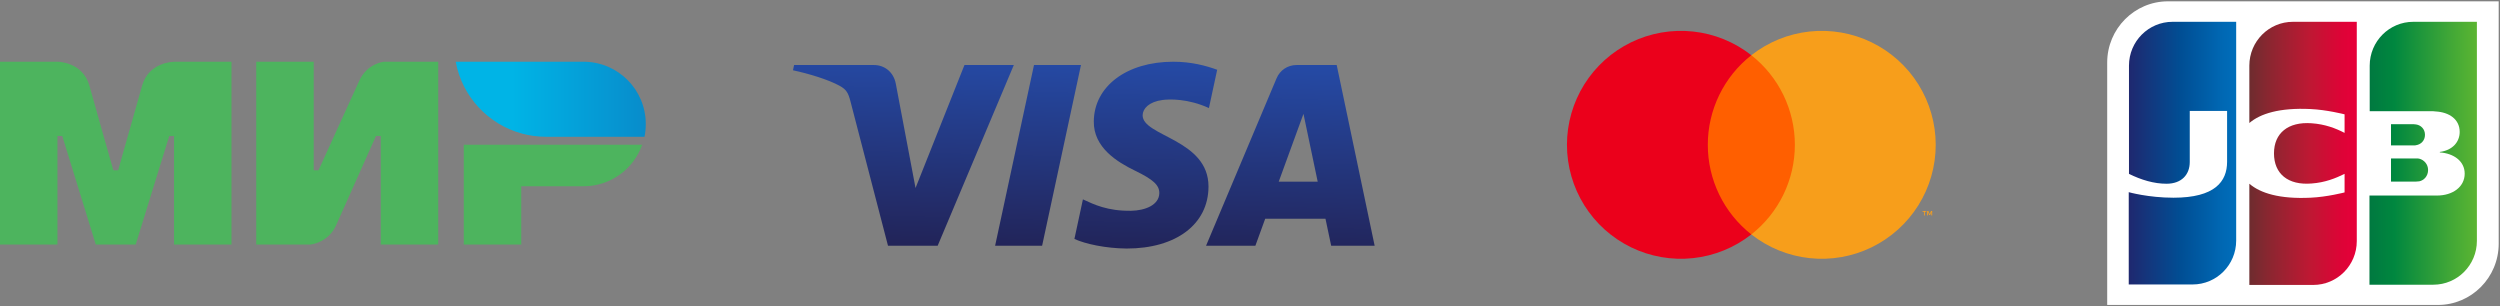 <?xml version="1.0" encoding="UTF-8"?> <svg xmlns="http://www.w3.org/2000/svg" width="1053" height="129" viewBox="0 0 1053 129" fill="none"><rect x="0" y="0" width="1053" height="129" fill="#808080" stroke="none"/> <g clip-path="url(#clip0_601_317)"> <path fill-rule="evenodd" clip-rule="evenodd" d="M73.295 26V26.034C73.262 26.034 62.671 26 59.847 36.121C57.258 45.401 49.962 71.023 49.76 71.729H47.743C47.743 71.729 40.279 45.536 37.656 36.087C34.832 25.966 24.208 26 24.208 26H0V103H24.208V57.271H25.216H26.225L40.346 103H57.157L71.278 57.304H73.295V103H97.503V26H73.295Z" fill="#4DB45E"></path> <path fill-rule="evenodd" clip-rule="evenodd" d="M161.721 26C161.721 26 154.626 26.639 151.298 34.07L134.151 71.729H132.133V26H107.926V103H130.789C130.789 103 138.219 102.328 141.548 94.93L158.358 57.271H160.376V103H184.583V26H161.721Z" fill="#4DB45E"></path> <path fill-rule="evenodd" clip-rule="evenodd" d="M195.342 60.97V103H219.55V78.454H245.775C257.206 78.454 266.889 71.158 270.487 60.97H195.342Z" fill="#4DB45E"></path> <path fill-rule="evenodd" clip-rule="evenodd" d="M245.775 26H191.947C194.637 40.66 205.631 52.429 219.853 56.262C223.081 57.136 226.476 57.607 229.973 57.607H271.462C271.832 55.858 272 54.076 272 52.227C272 37.735 260.266 26 245.775 26Z" fill="url(#paint0_linear_601_317)"></path> </g> <g clip-path="url(#clip1_601_317)"> <path d="M460.708 51.155C460.568 62.116 470.53 68.233 478.034 71.869C485.744 75.6 488.333 77.993 488.304 81.329C488.245 86.437 482.154 88.69 476.452 88.778C466.505 88.932 460.723 86.107 456.125 83.971L452.542 100.646C457.155 102.76 465.696 104.604 474.554 104.685C495.345 104.685 508.947 94.478 509.021 78.651C509.102 58.567 481.087 57.455 481.278 48.477C481.344 45.755 483.956 42.851 489.68 42.112C492.512 41.739 500.333 41.453 509.198 45.514L512.677 29.381C507.91 27.654 501.782 26 494.153 26C474.583 26 460.819 36.346 460.708 51.155ZM546.115 27.39C542.318 27.39 539.118 29.593 537.691 32.973L507.991 103.499H528.767L532.902 92.136H558.29L560.689 103.499H579L563.021 27.39H546.115ZM549.021 47.95L555.016 76.53H538.596L549.021 47.95ZM435.518 27.39L419.142 103.499H438.939L455.308 27.39H435.518ZM406.23 27.39L385.623 79.193L377.288 35.146C376.31 30.229 372.447 27.39 368.158 27.39H334.471L334 29.6C340.916 31.093 348.773 33.5 353.533 36.075C356.446 37.648 357.277 39.024 358.234 42.763L374.022 103.499H394.945L427.021 27.39H406.23Z" fill="url(#paint1_linear_601_317)"></path> </g> <path d="M758.663 23.263H716.663V98.738H758.663V23.263Z" fill="#FF5F00"></path> <path d="M719.329 61C719.323 53.731 720.97 46.556 724.146 40.018C727.322 33.48 731.944 27.75 737.663 23.262C730.582 17.697 722.077 14.235 713.122 13.274C704.167 12.313 695.122 13.891 687.021 17.827C678.921 21.763 672.091 27.899 667.312 35.534C662.534 43.169 660 51.993 660 61C660 70.007 662.534 78.831 667.312 86.466C672.091 94.1 678.921 100.236 687.021 104.173C695.122 108.109 704.167 109.687 713.122 108.726C722.077 107.765 730.582 104.303 737.663 98.737C731.945 94.25 727.322 88.52 724.146 81.982C720.97 75.444 719.323 68.269 719.329 61V61Z" fill="#EB001B"></path> <path d="M815.323 61C815.323 70.006 812.789 78.831 808.011 86.466C803.233 94.1 796.403 100.236 788.303 104.173C780.202 108.109 771.157 109.687 762.202 108.726C753.247 107.765 744.743 104.303 737.663 98.737C743.376 94.245 747.994 88.514 751.17 81.977C754.346 75.44 755.996 68.268 755.996 61C755.996 53.732 754.346 46.559 751.17 40.022C747.994 33.485 743.376 27.755 737.663 23.262C744.743 17.697 753.247 14.235 762.202 13.274C771.157 12.313 780.202 13.891 788.303 17.827C796.403 21.764 803.233 27.9 808.011 35.534C812.789 43.169 815.323 51.993 815.323 61V61Z" fill="#F79E1B"></path> <path d="M810.743 90.744V89.199H811.366V88.884H809.779V89.199H810.403V90.744H810.743ZM813.824 90.744V88.881H813.337L812.778 90.162L812.218 88.881H811.732V90.744H812.075V89.339L812.6 90.55H812.956L813.481 89.335V90.744H813.824Z" fill="#F79E1B"></path> <g clip-path="url(#clip2_601_317)"> <path d="M1052.45 102.663C1052.45 116.873 1040.96 128.443 1026.85 128.443H887.553V26.338C887.553 12.128 899.043 0.558 913.154 0.558H1052.45V102.663V102.663Z" fill="white"></path> <path d="M1007.09 76.477H1017.67C1017.98 76.477 1018.68 76.376 1018.98 76.376C1021 75.97 1022.71 74.143 1022.71 71.605C1022.71 69.169 1021 67.342 1018.98 66.835C1018.68 66.733 1018.08 66.733 1017.67 66.733H1007.09V76.477Z" fill="url(#paint2_linear_601_317)"></path> <path d="M1016.46 9.185C1006.39 9.185 998.12 17.406 998.12 27.657V46.84H1024.02C1024.63 46.84 1025.33 46.84 1025.84 46.941C1031.68 47.246 1036.02 50.291 1036.02 55.569C1036.02 59.73 1033.09 63.282 1027.65 63.993V64.196C1033.6 64.602 1038.13 67.951 1038.13 73.127C1038.13 78.71 1033.09 82.364 1026.44 82.364H998.02V119.917H1024.93C1035.01 119.917 1043.27 111.696 1043.27 101.445V9.185H1016.46V9.185Z" fill="url(#paint3_linear_601_317)"></path> <path d="M1021.4 56.786C1021.4 54.35 1019.69 52.726 1017.67 52.422C1017.47 52.422 1016.97 52.32 1016.67 52.32H1007.09V61.252H1016.67C1016.97 61.252 1017.57 61.252 1017.67 61.151C1019.69 60.846 1021.4 59.222 1021.4 56.786V56.786Z" fill="url(#paint4_linear_601_317)"></path> <path d="M915.069 9.185C904.99 9.185 896.725 17.406 896.725 27.657V73.229C901.866 75.766 907.208 77.39 912.549 77.39C918.899 77.39 922.326 73.533 922.326 68.255V46.738H938.049V68.154C938.049 76.477 932.909 83.277 915.472 83.277C904.889 83.277 896.625 80.943 896.625 80.943V119.816H923.536C933.615 119.816 941.879 111.595 941.879 101.343V9.185H915.069V9.185Z" fill="url(#paint5_linear_601_317)"></path> <path d="M965.767 9.185C955.688 9.185 947.423 17.406 947.423 27.657V51.813C952.059 47.855 960.122 45.317 973.124 45.926C980.079 46.231 987.537 48.159 987.537 48.159V55.974C983.808 54.046 979.373 52.321 973.628 51.915C963.751 51.204 957.804 56.076 957.804 64.602C957.804 73.229 963.751 78.101 973.628 77.289C979.373 76.883 983.808 75.056 987.537 73.229V81.044C987.537 81.044 980.18 82.972 973.124 83.277C960.122 83.886 952.059 81.349 947.423 77.39V120.019H974.334C984.413 120.019 992.678 111.798 992.678 101.546V9.185H965.767V9.185Z" fill="url(#paint6_linear_601_317)"></path> </g> <defs> <linearGradient id="paint0_linear_601_317" x1="191.953" y1="41.803" x2="272" y2="41.803" gradientUnits="userSpaceOnUse"> <stop offset="0.3" stop-color="#00B4E6"></stop> <stop offset="1" stop-color="#088CCB"></stop> </linearGradient> <linearGradient id="paint1_linear_601_317" x1="446.637" y1="106.263" x2="448.902" y2="25.452" gradientUnits="userSpaceOnUse"> <stop stop-color="#222357"></stop> <stop offset="1" stop-color="#254AA5"></stop> </linearGradient> <linearGradient id="paint2_linear_601_317" x1="998.104" y1="71.617" x2="1043.4" y2="71.617" gradientUnits="userSpaceOnUse"> <stop stop-color="#007940"></stop> <stop offset="0.229" stop-color="#00873F"></stop> <stop offset="0.743" stop-color="#40A737"></stop> <stop offset="1" stop-color="#5CB531"></stop> </linearGradient> <linearGradient id="paint3_linear_601_317" x1="998.102" y1="64.507" x2="1043.4" y2="64.507" gradientUnits="userSpaceOnUse"> <stop stop-color="#007940"></stop> <stop offset="0.229" stop-color="#00873F"></stop> <stop offset="0.743" stop-color="#40A737"></stop> <stop offset="1" stop-color="#5CB531"></stop> </linearGradient> <linearGradient id="paint4_linear_601_317" x1="998.102" y1="56.773" x2="1043.4" y2="56.773" gradientUnits="userSpaceOnUse"> <stop stop-color="#007940"></stop> <stop offset="0.229" stop-color="#00873F"></stop> <stop offset="0.743" stop-color="#40A737"></stop> <stop offset="1" stop-color="#5CB531"></stop> </linearGradient> <linearGradient id="paint5_linear_601_317" x1="896.704" y1="64.507" x2="942.698" y2="64.507" gradientUnits="userSpaceOnUse"> <stop stop-color="#1F286F"></stop> <stop offset="0.475" stop-color="#004E94"></stop> <stop offset="0.826" stop-color="#0066B1"></stop> <stop offset="1" stop-color="#006FBC"></stop> </linearGradient> <linearGradient id="paint6_linear_601_317" x1="947.162" y1="64.507" x2="991.833" y2="64.507" gradientUnits="userSpaceOnUse"> <stop stop-color="#6C2C2F"></stop> <stop offset="0.173" stop-color="#882730"></stop> <stop offset="0.573" stop-color="#BE1833"></stop> <stop offset="0.859" stop-color="#DC0436"></stop> <stop offset="1" stop-color="#E60039"></stop> </linearGradient> <clipPath id="clip0_601_317"> <rect width="272" height="77" fill="white" transform="translate(0 26)"></rect> </clipPath> <clipPath id="clip1_601_317"> <rect width="245" height="79" fill="white" transform="translate(334 26)"></rect> </clipPath> <clipPath id="clip2_601_317"> <rect width="166" height="129" fill="white" transform="translate(887)"></rect> </clipPath> </defs> </svg> 